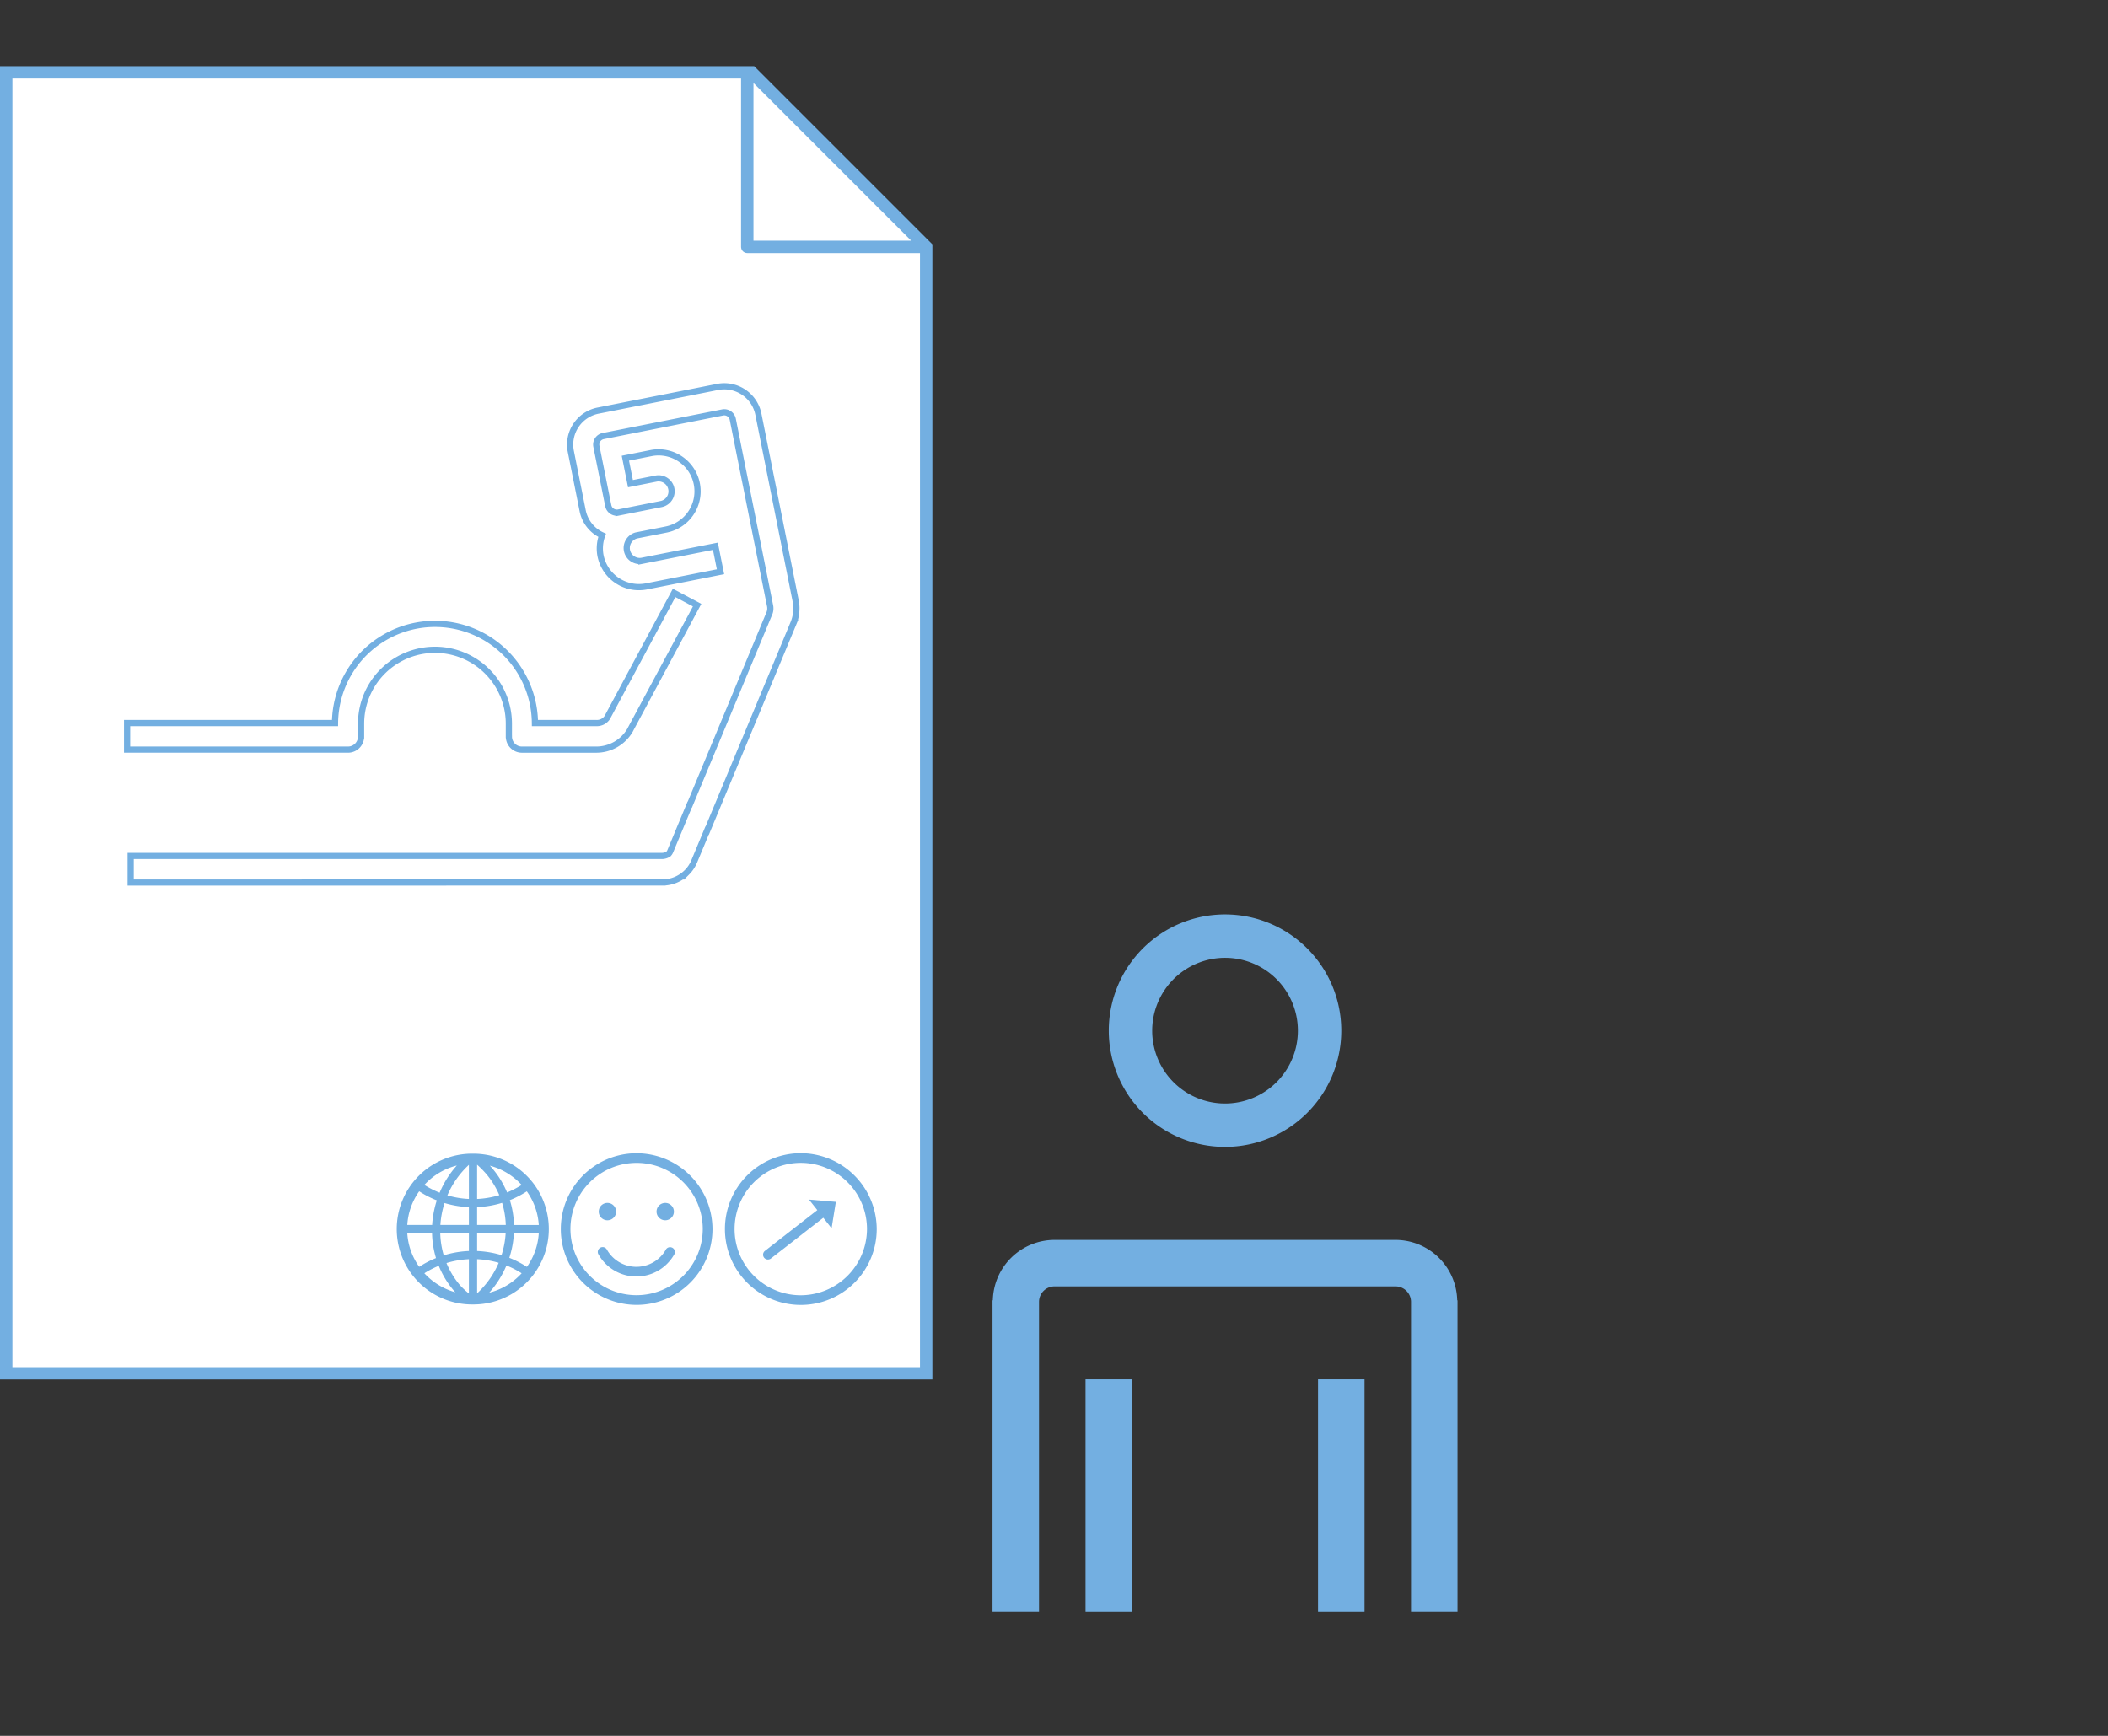 <svg xmlns="http://www.w3.org/2000/svg" width="340" height="280" viewBox="0 0 340 280"><rect x="0" y="0" width="340" height="280" fill="#333333" stroke="none"/><defs><style>.cls-1{fill:#fff;}.cls-1,.cls-2,.cls-4{stroke:#73afe1;}.cls-1,.cls-2{stroke-miterlimit:10;}.cls-1,.cls-4{stroke-width:2px;}.cls-2,.cls-4{fill:none;}.cls-3{fill:#73afe1;}.cls-4{stroke-linejoin:round;}</style></defs><title>azubis-03</title><g id="_1" data-name="1"><polygon class="cls-1" points="149.384 221.527 1 221.527 1 11.67 121.23 11.67 149.384 39.823 149.384 221.527"/><path class="cls-2" d="M128.454,98.143a6.106,6.106,0,0,0-.133-1.284l-4.907-24.575h0l-1.094-5.476a5.609,5.609,0,0,0-6.594-4.391l-5.5,1.092v0L100.6,65.413l-4.126.818A5.588,5.588,0,0,0,92.066,72.8l1.094,5.478.548,2.74.273,1.369a5.572,5.572,0,0,0,3.139,3.96,6.224,6.224,0,0,0-.26,3.3,6.315,6.315,0,0,0,7.42,4.936l11.93-2.361-.822-4.11-11.929,2.363v0a2.1,2.1,0,0,1-.838-4.105l3.458-.685h0l.689-.136.686-.137a6.284,6.284,0,1,0-2.462-12.325l-4.125.819.82,4.107,4.126-.816a2.094,2.094,0,1,1,.82,4.107l-4.124.819-.689.137h0l-2.058.409a1.406,1.406,0,0,1-1.651-1.1L97.833,80.2l-.82-4.107-.822-4.111a1.4,1.4,0,0,1,1.1-1.642l5.5-1.089h0l8.25-1.634h0l5.5-1.089a1.4,1.4,0,0,1,1.649,1.1l1.092,5.479h0L124.2,97.677a2.079,2.079,0,0,1,.05.466,2.048,2.048,0,0,1-.116.692l0,0-12.873,30.954h-.027l-3.13,7.529a1.393,1.393,0,0,1-.293.439h0a1.973,1.973,0,0,1-.992.31H21.078v4.288l85.737-.009h.043v0a5.584,5.584,0,0,0,3.91-1.617l0,.006a5.566,5.566,0,0,0,1.214-1.813l2.06-4.952.023.01,13.95-33.542h0a6.229,6.229,0,0,0,.436-2.3"/><path class="cls-2" d="M58.232,118.919l.009-.01v-2.18a11.917,11.917,0,0,1,23.834,0h0v2.093l.006.006a2.1,2.1,0,0,0,2.1,2.09H96.163a6.312,6.312,0,0,0,5.491-3.195c.033-.054.055-.116.085-.174l10.7-19.936-3.712-1.975L97.939,115.747h0a2.016,2.016,0,0,1-1.78.881H86.28a16.123,16.123,0,0,0-32.245,0H20.5v4.288H56.138a2.1,2.1,0,0,0,2.094-2"/><path class="cls-3" d="M102.633,186.021a12.232,12.232,0,1,0,12.283,12.232,12.272,12.272,0,0,0-12.283-12.232m0,22.9a10.671,10.671,0,1,1,10.715-10.671,10.7,10.7,0,0,1-10.715,10.671"/><path class="cls-3" d="M108.387,201.24a.783.783,0,0,0-1.032.4,5.459,5.459,0,0,1-9.441-.025.784.784,0,0,0-1.442.614,7.014,7.014,0,0,0,12.318.039.78.78,0,0,0-.4-1.029"/><path class="cls-3" d="M97.972,196.837a1.4,1.4,0,1,0-1.4-1.4,1.4,1.4,0,0,0,1.4,1.4"/><path class="cls-3" d="M107.295,196.837a1.4,1.4,0,1,0-1.4-1.4,1.4,1.4,0,0,0,1.4,1.4"/><path class="cls-3" d="M76.351,186.09H76.23a12.164,12.164,0,1,0,.062,24.327h.063a12.163,12.163,0,0,0,0-24.326m.6,8.626a15.939,15.939,0,0,0,4.029-.69,13.559,13.559,0,0,1,.593,3.567H76.955Zm0-1.318v-5.529a16.788,16.788,0,0,1,1.449,1.46,13.4,13.4,0,0,1,2.128,3.455,14.633,14.633,0,0,1-3.578.614m-1.325-5.5v5.5a14.7,14.7,0,0,1-3.467-.58,14.3,14.3,0,0,1,3.467-4.924m0,6.822v2.877h-4.6c.011-.183.025-.367.044-.553a14.708,14.708,0,0,1,.626-2.984,15.946,15.946,0,0,0,3.928.66m-5.871,2.191c-.024.23-.04.459-.054.686H65.69a10.487,10.487,0,0,1,1.921-5.431,15.916,15.916,0,0,0,2.842,1.462,15.928,15.928,0,0,0-.694,3.283m-.074,2.005a15.077,15.077,0,0,0,.638,4.02,15.812,15.812,0,0,0-2.708,1.41,10.477,10.477,0,0,1-1.926-5.43Zm1.323,0h4.622v2.877a15.879,15.879,0,0,0-4.057.7,13.766,13.766,0,0,1-.565-3.577m4.622,4.2v5.535a12.65,12.65,0,0,1-1.449-1.349,13.326,13.326,0,0,1-2.167-3.563,14.7,14.7,0,0,1,3.617-.623m1.325,5.508v-5.508a14.618,14.618,0,0,1,3.479.584,14.307,14.307,0,0,1-3.479,4.924m0-6.827v-2.877h4.6c-.011.2-.026.406-.048.609a14.345,14.345,0,0,1-.617,2.932,15.915,15.915,0,0,0-3.94-.665m5.873-2.133c.026-.247.044-.5.058-.744H86.9a10.469,10.469,0,0,1-1.916,5.436,15.894,15.894,0,0,0-2.835-1.462,15.7,15.7,0,0,0,.684-3.23m.072-2.063a14.9,14.9,0,0,0-.669-4.006,15.884,15.884,0,0,0,2.735-1.421,10.484,10.484,0,0,1,1.93,5.427Zm1.232-6.461a14.718,14.718,0,0,1-2.351,1.214,14.659,14.659,0,0,0-2.367-3.867c-.126-.148-.265-.3-.409-.455a10.676,10.676,0,0,1,5.127,3.108M73.679,188a15.577,15.577,0,0,0-2.77,4.391,14.552,14.552,0,0,1-2.464-1.26A10.634,10.634,0,0,1,73.679,188m-5.231,17.381a14.4,14.4,0,0,1,2.32-1.2,14.671,14.671,0,0,0,2.4,3.969c.086.1.178.2.274.3a10.669,10.669,0,0,1-5-3.068m10.463,3.135a15.6,15.6,0,0,0,2.779-4.388,14.727,14.727,0,0,1,2.454,1.258c-.1.107-.2.212-.3.315a10.544,10.544,0,0,1-4.934,2.815"/><path class="cls-3" d="M129.115,186.012a12.241,12.241,0,1,0,12.292,12.24,12.28,12.28,0,0,0-12.292-12.24m0,22.92a10.679,10.679,0,1,1,10.724-10.68,10.715,10.715,0,0,1-10.724,10.68"/><path class="cls-3" d="M134.816,193.868l-4.333-.369,1.34,1.7-8.449,6.573a.782.782,0,0,0,.966,1.23l8.448-6.573,1.34,1.7Z"/><path class="cls-3" d="M197.585,154.5a11.75,11.75,0,1,1-11.75,11.75,11.763,11.763,0,0,1,11.75-11.75m0-7a18.75,18.75,0,1,0,18.75,18.75,18.75,18.75,0,0,0-18.75-18.75Z"/><path class="cls-3" d="M235.034,209.751a9.972,9.972,0,0,0-9.95-9.75h-55a9.972,9.972,0,0,0-9.95,9.75h-.051V260h7.5V210a2.5,2.5,0,0,1,2.5-2.5h55a2.5,2.5,0,0,1,2.5,2.5v50h7.5v-50.25Z"/><rect class="cls-3" x="175.085" y="222.5" width="7.5" height="37.5"/><rect class="cls-3" x="212.585" y="222.5" width="7.5" height="37.5"/><polyline class="cls-4" points="120.527 11.67 120.527 39.823 148.68 39.823"/></g></svg>